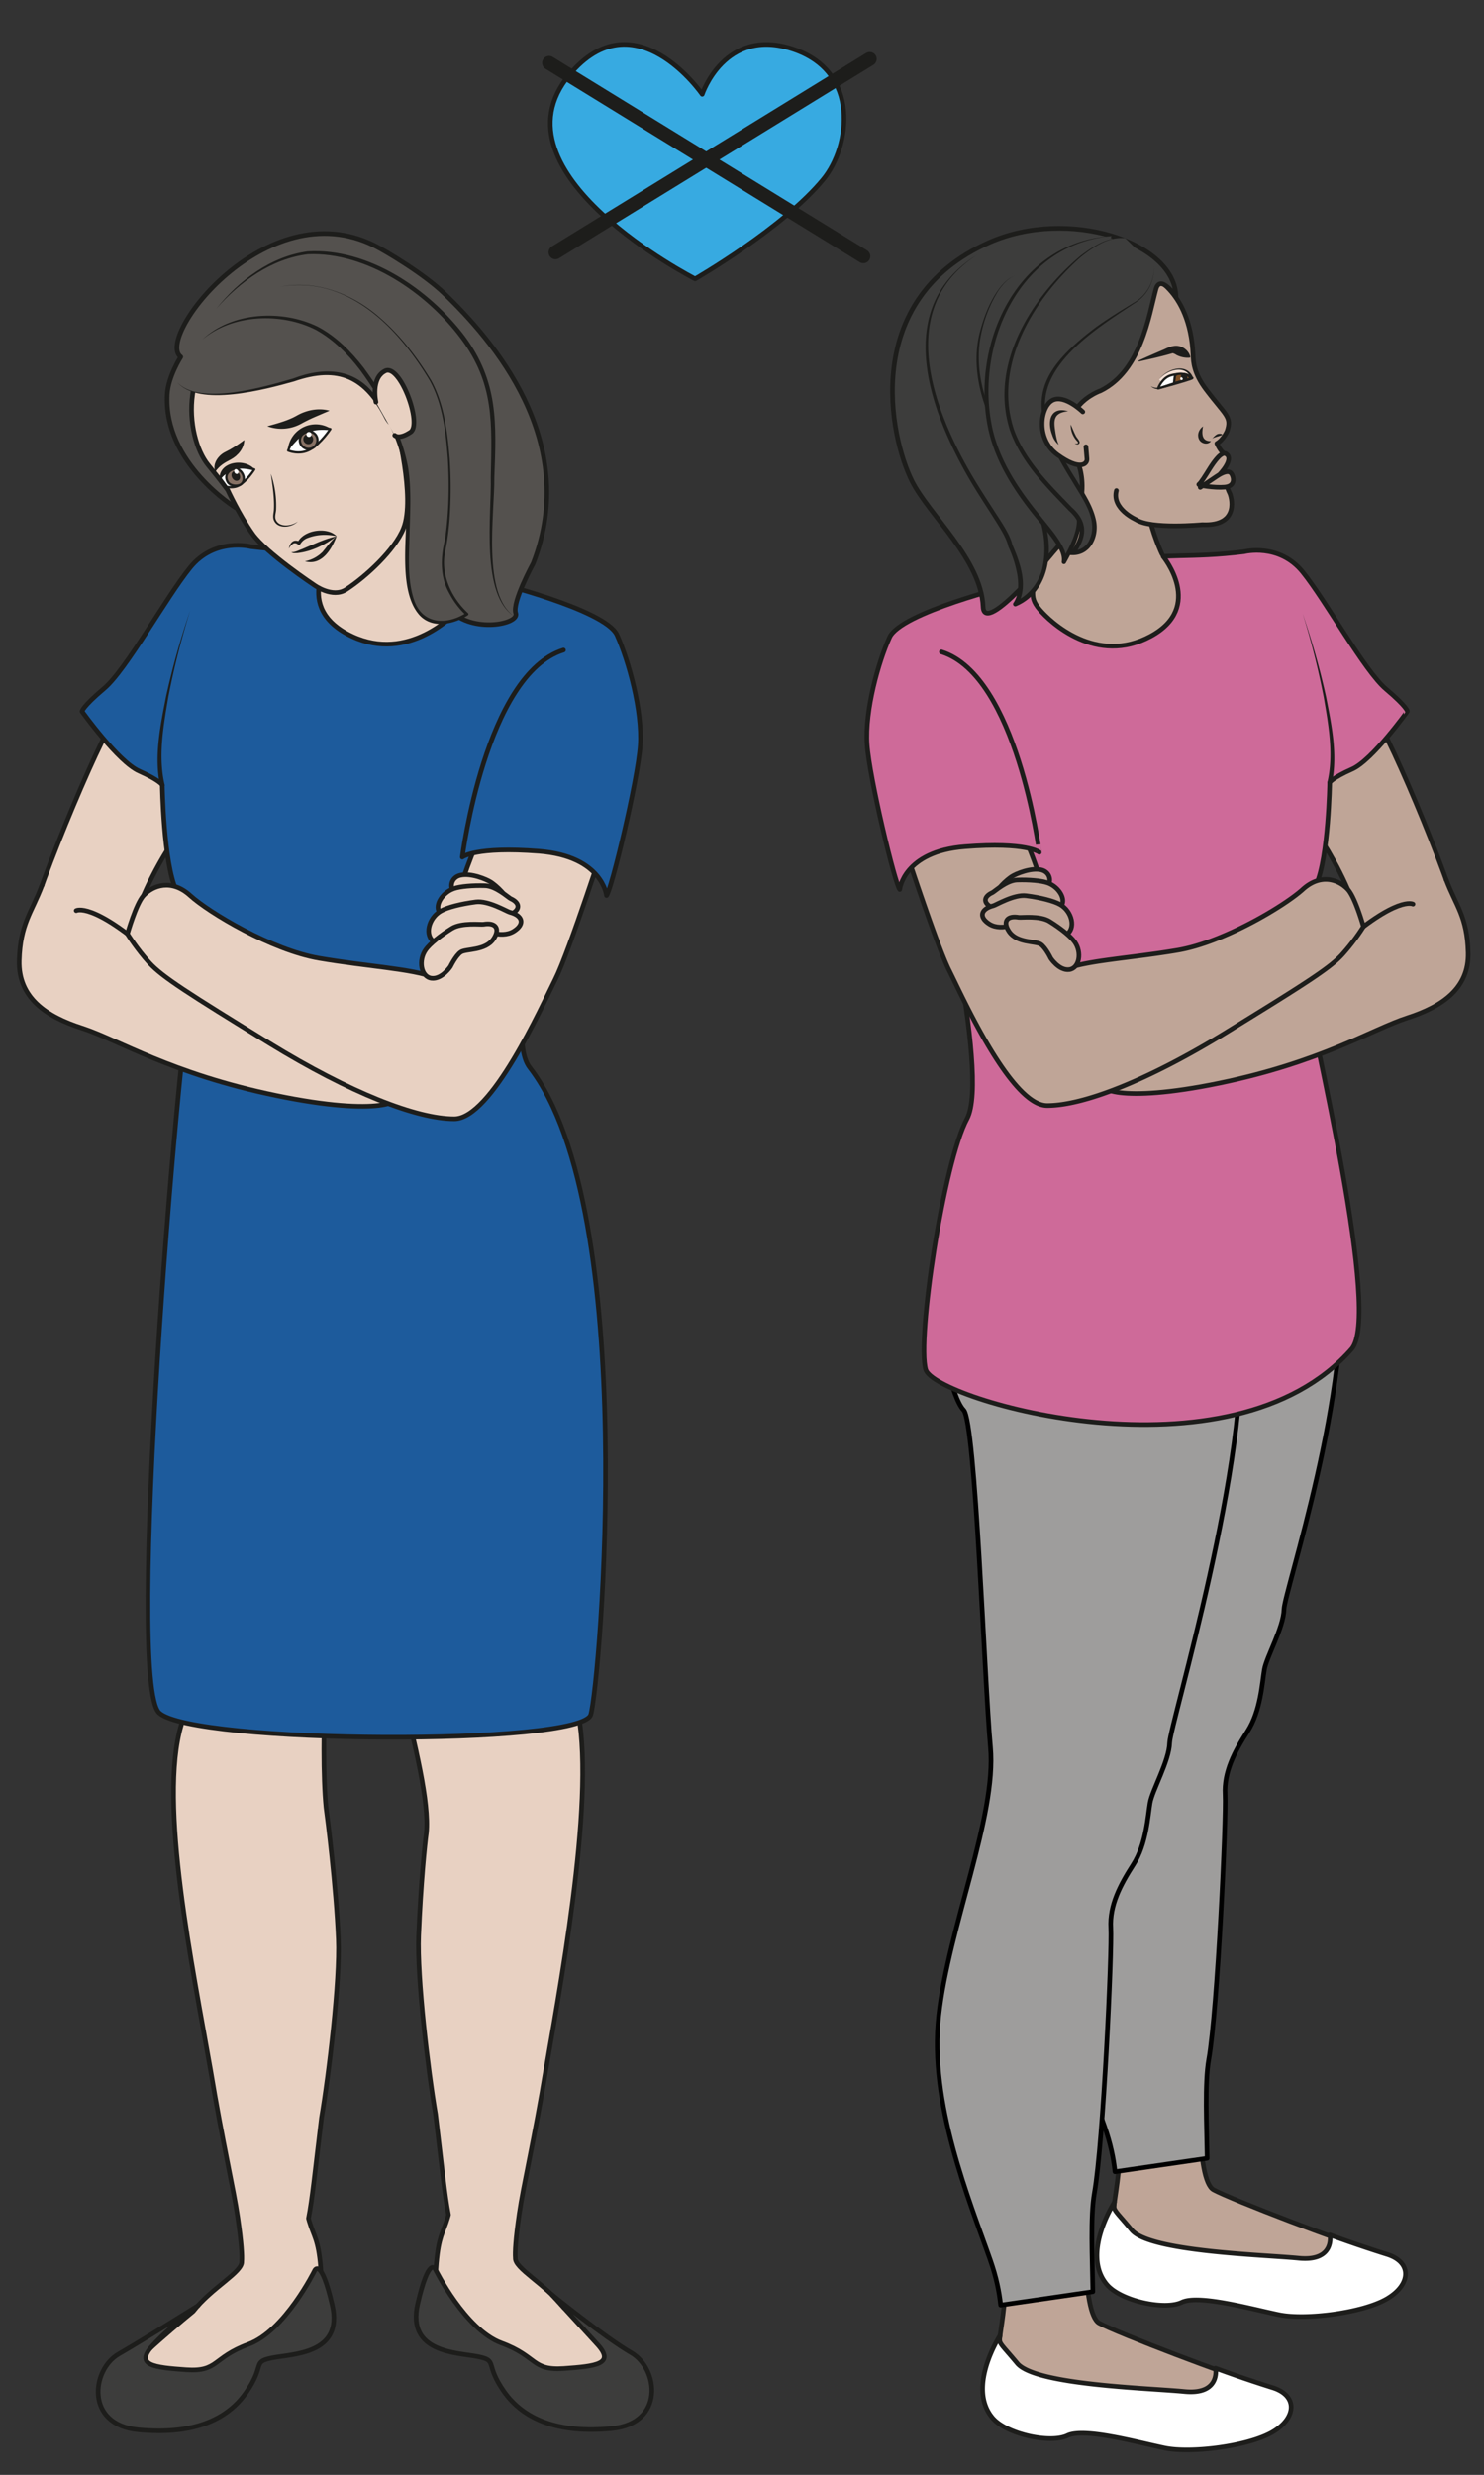 <?xml version="1.0" encoding="UTF-8" standalone="no"?><svg xmlns="http://www.w3.org/2000/svg" xml:space="preserve" viewBox="0 0 427.26 712.47"><rect x="0" y="0" width="427.26" height="712.47" fill="#333333" stroke="none"/><defs><clipPath id="a" clipPathUnits="userSpaceOnUse"><path d="M0 534.35h320.44V0H0Z"/></clipPath><clipPath id="b" clipPathUnits="userSpaceOnUse"><path d="M0 534.35h320.44V0H0Z"/></clipPath></defs><g clip-path="url(#a)" transform="matrix(1.333 0 0 -1.333 0 712.47)"><path d="M0 0c-2.5-24.39-4-53.56-2.73-66.7.32-2.27 2.2-17.13 2.67-28.5.37-8.96-2.02-29.13-3.64-38.58-1.47-12.15-1.95-17.31-2.81-21.73l.18-.65c1.02-3.35 1.93-3.86 2.44-9.8.65-7.5-1.42-4.6-.39-9.15l.72-2.59s-25.66-16.69-26.18-15.54c-.52 1.16-17.9.5-16.9 3.28s15.22 14.39 15.22 14.39c3.96 5.08 10.64 8.46 10.48 10.73.1 1.28-.04 4.03-.86 9.6-.9 6.17-3.24 15.99-5.85 31.7-3.84 22.1-11.35 57.73-6.33 74.62 1.74 12 3.84 6.68-.8 34.21" style="fill:#e8d1c2;fill-opacity:1;fill-rule:nonzero;stroke:#1d1d1b;stroke-width:1;stroke-linecap:round;stroke-linejoin:round;stroke-miterlimit:10;stroke-dasharray:none;stroke-opacity:1" transform="translate(73.14 210.9)"/><path d="M0 0c2.5-24.39 15.52-59.83 14.26-72.97-.32-2.27-1.2-10.8-1.67-22.16-.37-8.96 2.03-29.13 3.65-38.58 1.47-12.15 1.94-17.31 2.8-21.74l-.18-.64c-1.01-3.36-1.92-3.87-2.44-9.8-.64-7.5 1.43-4.6.4-9.15l-.72-2.6s25.66-16.68 26.18-15.53c.52 1.16 17.9.49 16.9 3.27-1.01 2.79-15.22 14.4-15.22 14.4-3.96 5.08-10.65 8.46-10.48 10.73-.1 1.28.04 4.03.85 9.6.9 6.17 3.25 15.99 5.86 31.7 3.83 22.09 11.15 62.57 6.13 79.45-1.74 12-3.65 1.85 1 29.38" style="fill:#e8d1c2;fill-opacity:1;fill-rule:nonzero;stroke:#1d1d1b;stroke-width:1;stroke-linecap:round;stroke-linejoin:round;stroke-miterlimit:10;stroke-dasharray:none;stroke-opacity:1" transform="translate(77.83 211.62)"/><path d="M0 0s11.3-9.16 17.14-12.54c5.84-3.37 7.26-15.27-4.26-16.36-11.51-1.1-19.03 1.97-23.25 8-4.23 6.05-1.22 6.65-5.66 7.54-4.44.89-15.42.77-12.97 11.4 2.45 10.61 3.81 7.43 3.81 7.43s6.42-13 14.27-15.9c7.85-2.91 6.48-5.98 13.47-5.5 7 .49 11.1.98 7.29 5.17L0 0" style="fill:#3d3d3c;fill-opacity:1;fill-rule:nonzero;stroke:none" transform="translate(119.22 38.91)"/><path d="M0 0s11.3-9.16 17.14-12.54c5.84-3.37 7.26-15.27-4.26-16.36-11.51-1.1-19.03 1.97-23.25 8-4.23 6.05-1.22 6.65-5.66 7.54-4.44.89-15.42.77-12.97 11.4 2.45 10.61 3.81 7.43 3.81 7.43s6.42-13 14.27-15.9c7.85-2.91 6.48-5.98 13.47-5.5 7 .49 11.1.98 7.29 5.17L0 0Z" style="fill:none;stroke:#1d1d1b;stroke-width:1;stroke-linecap:butt;stroke-linejoin:round;stroke-miterlimit:10;stroke-dasharray:none;stroke-opacity:1" transform="translate(119.22 38.91)"/><path d="M0 0s-11.3-7.06-17.13-10.44c-5.84-3.37-7.26-15.27 4.26-16.36 11.51-1.1 19.03 1.97 23.25 8 4.23 6.05 1.22 6.65 5.66 7.54 4.44.88 15.42.77 12.97 11.4-2.45 10.6-3.81 7.43-3.81 7.43s-6.42-13-14.27-15.9c-7.85-2.91-6.48-5.98-13.47-5.5-7 .49-11.1.98-7.29 5.17C-6.02-4.48 0 0 0 0" style="fill:#3d3d3c;fill-opacity:1;fill-rule:nonzero;stroke:none" transform="translate(42.75 36.54)"/><path d="M0 0s-11.3-7.06-17.13-10.44c-5.84-3.37-7.26-15.27 4.26-16.36 11.51-1.1 19.03 1.97 23.25 8 4.23 6.05 1.22 6.65 5.66 7.54 4.44.88 15.42.77 12.97 11.4-2.45 10.6-3.81 7.43-3.81 7.43s-6.42-13-14.27-15.9c-7.85-2.91-6.48-5.98-13.47-5.5-7 .49-11.1.98-7.29 5.17C-6.02-4.48 0 0 0 0Z" style="fill:none;stroke:#1d1d1b;stroke-width:1;stroke-linecap:butt;stroke-linejoin:round;stroke-miterlimit:10;stroke-dasharray:none;stroke-opacity:1" transform="translate(42.75 36.54)"/><path d="M0 0s-12.56-15.57-14.32-30.14c0 0-22.1-3.01-21.85 2.76.25 5.78 15.83 43.7 19.6 48.23C-12.82 25.37 1.5 9.55 1.5 9.55Z" style="fill:#e8d1c2;fill-opacity:1;fill-rule:nonzero;stroke:none" transform="translate(41.83 359.18)"/><path d="M0 0s-12.56-15.57-14.32-30.14c0 0-22.1-3.01-21.85 2.76.25 5.78 15.83 43.7 19.6 48.23C-12.82 25.37 1.5 9.55 1.5 9.55Z" style="fill:none;stroke:#1d1d1b;stroke-width:1;stroke-linecap:round;stroke-linejoin:round;stroke-miterlimit:10;stroke-dasharray:none;stroke-opacity:1" transform="translate(41.83 359.18)"/><path d="M0 0c-3.62-18.55-14.74-154.4-7.46-161.18 7.29-6.78 91.27-7.19 93.23-.4 1.97 6.77 10.74 108.8-13.18 139.73-6.8 8.8 9.3 49.73 11.05 57.77 1.76 8.04 1.5 33.4-4.27 36.67C73.6 75.86 64.3 83.14 64.3 83.14s-19.6 3.77-26.87 5.53c-7.29 1.75-13.07.5-25.12 2 0 0-7.79 2.01-13.06-4.52-5.28-6.53-13.82-22.1-18.6-26.12-4.76-4.02-4.76-4.96-4.76-4.96s7.78-10.86 12.3-12.87c4.53-2.01 5.03-3.02 5.03-3.02s.25-16.66 3.01-22.77C-1 10.3 1.11 5.69 0 0" style="fill:#1d5b9c;fill-opacity:1;fill-rule:nonzero;stroke:none" transform="translate(41.83 325.77)"/><path d="M0 0c-3.62-18.55-14.74-154.4-7.46-161.18 7.29-6.78 91.27-7.19 93.23-.4 1.97 6.77 10.74 108.8-13.18 139.73-6.8 8.8 9.3 49.73 11.05 57.77 1.76 8.04 1.5 33.4-4.27 36.67C73.6 75.86 64.3 83.14 64.3 83.14s-19.6 3.77-26.87 5.53c-7.29 1.75-13.07.5-25.12 2 0 0-7.79 2.01-13.06-4.52-5.28-6.53-13.82-22.1-18.6-26.12-4.76-4.02-4.76-4.96-4.76-4.96s7.78-10.86 12.3-12.87c4.53-2.01 5.03-3.02 5.03-3.02s.25-16.66 3.01-22.77C-1 10.3 1.11 5.69 0 0Z" style="fill:none;stroke:#1d1d1b;stroke-width:1;stroke-linecap:round;stroke-linejoin:round;stroke-miterlimit:10;stroke-dasharray:none;stroke-opacity:1" transform="translate(41.83 325.77)"/><path d="M0 0s3.5 2.03 16.58-9.58c13.07-11.6 48.98-29.35 51.74-30.36 2.76-1-2.38-4.7-25.12 0-22.74 4.7-34.16 12.06-41.94 14.57-7.8 2.51-13.78 6.58-13.57 14.57.22 8 2.71 10.38 4.92 16.27" style="fill:#e8d1c2;fill-opacity:1;fill-rule:nonzero;stroke:#1d1d1b;stroke-width:1;stroke-linecap:round;stroke-linejoin:round;stroke-miterlimit:10;stroke-dasharray:none;stroke-opacity:1" transform="translate(16.46 337.83)"/><path d="M0 0s-8.04-24.87-11.05-30.9c-3.02-6.02-13.82-30.14-21.85-30.14-8.04 0-22.36 5.53-39.94 16.33-17.58 10.8-23.1 14.32-25.87 17.33-2.76 3.02-4.77 6.28-4.77 6.28s1.83 6.5 3.48 8.29c2.04 2.2 6.06 3.65 10.08 0 4.02-3.66 17.58-11.8 27.88-13.56 10.3-1.76 20.1-2.26 24.87-4.15 0 0 6.28 25 10.55 31.52C-22.35 7.54 0 0 0 0" style="fill:#e8d1c2;fill-opacity:1;fill-rule:nonzero;stroke:none" transform="translate(131 353.9)"/><path d="M0 0s-8.04-24.87-11.05-30.9c-3.02-6.02-13.82-30.14-21.85-30.14-8.04 0-22.36 5.53-39.94 16.33-17.58 10.8-23.1 14.32-25.87 17.33-2.76 3.02-4.77 6.28-4.77 6.28s1.83 6.5 3.48 8.29c2.04 2.2 6.06 3.65 10.08 0 4.02-3.66 17.58-11.8 27.88-13.56 10.3-1.76 20.1-2.26 24.87-4.15 0 0 6.28 25 10.55 31.52C-22.35 7.54 0 0 0 0Z" style="fill:none;stroke:#1d1d1b;stroke-width:1;stroke-linecap:round;stroke-linejoin:round;stroke-miterlimit:10;stroke-dasharray:none;stroke-opacity:1" transform="translate(131 353.9)"/><path d="M0 0s24.61-6.03 27.13-11.55c2.5-5.53 5.52-16.33 5.02-23.87-.5-7.53-6.28-31.4-7.28-32.4 0 0-.85 8.47-14.57 9.55-13.72 1.07-16.58-1.26-16.58-1.26s5.02 39.44 21.85 44.71" style="fill:#1d5b9c;fill-opacity:1;fill-rule:nonzero;stroke:#1d1d1b;stroke-width:1;stroke-linecap:round;stroke-linejoin:round;stroke-miterlimit:10;stroke-dasharray:none;stroke-opacity:1" transform="translate(106.13 408.91)"/><path d="M0 0a170.12 170.12 0 0 1-4.72-18.64c-1.05-6.17-2.24-12.77-.82-18.92.16-.63-.8-.9-.97-.26-1.31 6.47.06 12.96 1.3 19.28A170.1 170.1 0 0 0 0 0" style="fill:#1d1d1b;fill-opacity:1;fill-rule:nonzero;stroke:none" transform="translate(41.08 402.63)"/><path d="M0 0s-11.8-14.07-10.55-21.6c1.26-7.54 2.51-8.8 0-11.8-2.51-3.02-12.8-12.56-24.87-6.04-12.05 6.54-2.77 17.8-2.77 17.8s7.04 13.85 3.02 25.66C-39.17 15.82 0 0 0 0" style="fill:#e8d1c2;fill-opacity:1;fill-rule:nonzero;stroke:none" transform="translate(110.4 437.04)"/><path d="M0 0s-11.8-14.07-10.55-21.6c1.26-7.54 2.51-8.8 0-11.8-2.51-3.02-12.8-12.56-24.87-6.04-12.05 6.54-2.77 17.8-2.77 17.8s7.04 13.85 3.02 25.66C-39.17 15.82 0 0 0 0Z" style="fill:none;stroke:#1d1d1b;stroke-width:1;stroke-linecap:round;stroke-linejoin:round;stroke-miterlimit:10;stroke-dasharray:none;stroke-opacity:1" transform="translate(110.4 437.04)"/><path d="M0 0c-.43-1.49-2.85-.98-5.02 1.07-2.67 2.53-6.13-.52-6.97 2.27-.31 1.04.24 2.49 1.87 2.84 2.3.5 5.58-.88 6.54-1.5C-2.62 4.07.43 1.5 0 0" style="fill:#e8d1c2;fill-opacity:1;fill-rule:nonzero;stroke:none" transform="translate(109.6 339.3)"/><path d="M0 0c-.43-1.49-2.85-.98-5.02 1.07-2.67 2.53-6.13-.52-6.97 2.27-.31 1.04.24 2.49 1.87 2.84 2.3.5 5.58-.88 6.54-1.5C-2.62 4.07.43 1.5 0 0Z" style="fill:none;stroke:#1d1d1b;stroke-width:1;stroke-linecap:round;stroke-linejoin:round;stroke-miterlimit:10;stroke-dasharray:none;stroke-opacity:1" transform="translate(109.6 339.3)"/><path d="M0 0s-3.04-1.2-4.5.16c-1.48 1.37.21 4.4 2.84 5.34 1.4.5 4.11.72 6.8.64 2.35-.07 5.05-2.6 5.52-2.8 2.16-.98 2.08-2.56-.3-3.5-2.89-1.13-5.62 1.41-6.87 1.4C2.25 1.23 0 0 0 0" style="fill:#e8d1c2;fill-opacity:1;fill-rule:nonzero;stroke:none" transform="translate(99.64 337.07)"/><path d="M0 0s-3.04-1.2-4.5.16c-1.48 1.37.21 4.4 2.84 5.34 1.4.5 4.11.72 6.8.64 2.35-.07 5.05-2.6 5.52-2.8 2.16-.98 2.08-2.56-.3-3.5-2.89-1.13-5.62 1.41-6.87 1.4C2.25 1.23 0 0 0 0Z" style="fill:none;stroke:#1d1d1b;stroke-width:1;stroke-linecap:round;stroke-linejoin:round;stroke-miterlimit:10;stroke-dasharray:none;stroke-opacity:1" transform="translate(99.64 337.07)"/><path d="M0 0s-3.06-1.95-5.23-.64C-7.41.68-6.55 4.5-3.87 6.04c1.43.83 4.46 1.58 7.58 1.98 2.72.35 6.72-2.06 7.33-2.22 2.84-.73 3.3-2.57.91-4.08-2.91-1.84-6.96.6-8.38.35C2.14 1.83 0 0 0 0" style="fill:#e8d1c2;fill-opacity:1;fill-rule:nonzero;stroke:none" transform="translate(99.05 331.68)"/><path d="M0 0s-3.06-1.95-5.23-.64C-7.41.68-6.55 4.5-3.87 6.04c1.43.83 4.46 1.58 7.58 1.98 2.72.35 6.72-2.06 7.33-2.22 2.84-.73 3.3-2.57.91-4.08-2.91-1.84-6.96.6-8.38.35C2.14 1.83 0 0 0 0Z" style="fill:none;stroke:#1d1d1b;stroke-width:1;stroke-linecap:round;stroke-linejoin:round;stroke-miterlimit:10;stroke-dasharray:none;stroke-opacity:1" transform="translate(99.05 331.68)"/><path d="M0 0s-1.86-2.82-4.12-2.53c-2.26.3-2.89 3.86-1.2 6.2.9 1.25 3.15 3.04 5.6 4.56 2.14 1.33 6.3.8 6.86.9 2.62.45 3.64-.94 2.18-3.14-1.78-2.66-5.99-2.13-7.08-2.88C1.14 2.37 0 0 0 0" style="fill:#e8d1c2;fill-opacity:1;fill-rule:nonzero;stroke:none" transform="translate(97.3 325.75)"/><path d="M0 0s-1.86-2.82-4.12-2.53c-2.26.3-2.89 3.86-1.2 6.2.9 1.25 3.15 3.04 5.6 4.56 2.14 1.33 6.3.8 6.86.9 2.62.45 3.64-.94 2.18-3.14-1.78-2.66-5.99-2.13-7.08-2.88C1.14 2.37 0 0 0 0Z" style="fill:none;stroke:#1d1d1b;stroke-width:1;stroke-linecap:round;stroke-linejoin:round;stroke-miterlimit:10;stroke-dasharray:none;stroke-opacity:1" transform="translate(97.3 325.75)"/><path d="M0 0c-2.15 2.24-10.78 38.03-10.78 38.03-15.83 2.51-35.56-15.87-35.56-15.87s-15.6 9.58-14.77 24.49c.22 3.86 2.93 8.08 2.93 8.08-5.66 4.08 18.36 35.71 41.77 24.08 2.42-1.2 10.63-6.08 15.04-10.3C9.15 58.46 28.2 36.52 17.94 10.16c0 0-4.62-8.44-3.78-10.8C15-2.98 4.84-5.03 0 0" style="fill:#54514e;fill-opacity:1;fill-rule:nonzero;stroke:none" transform="translate(97.23 402.68)"/><path d="M0 0c-2.15 2.24-10.78 38.03-10.78 38.03-15.83 2.51-35.56-15.87-35.56-15.87s-15.6 9.58-14.77 24.49c.22 3.86 2.93 8.08 2.93 8.08-5.66 4.08 18.36 35.71 41.77 24.08 2.42-1.2 10.63-6.08 15.04-10.3C9.15 58.46 28.2 36.52 17.94 10.16c0 0-4.62-8.44-3.78-10.8C15-2.98 4.84-5.03 0 0Z" style="fill:none;stroke:#1d1d1b;stroke-width:1;stroke-linecap:butt;stroke-linejoin:round;stroke-miterlimit:10;stroke-dasharray:none;stroke-opacity:1" transform="translate(97.23 402.68)"/><path d="M0 0c-1.85-4.66-8.1-10.46-12.42-13.25-2.93-1.88-6.78.92-6.78.92S-29.65-5.4-32.6-1.23c-2.95 4.18-5.37 9.49-5.37 9.49s-1.69 2.3-4.2 5.36c-2.52 3.07-4.24 9.21-3.38 15.3.78 5.5 3.9 11.33 11.62 13.76 7.74 2.43 18.92-4.06 23.29-7.31 4.37-3.25 9.05-12.89 9.05-12.89S2.63 6.6 0 0" style="fill:#e8d1c2;fill-opacity:1;fill-rule:nonzero;stroke:none" transform="translate(87.15 420.4)"/><path d="M0 0c-1.85-4.66-8.1-10.46-12.42-13.25-2.93-1.88-6.78.92-6.78.92S-29.65-5.4-32.6-1.23c-2.95 4.18-5.37 9.49-5.37 9.49s-1.69 2.3-4.2 5.36c-2.52 3.07-4.24 9.21-3.38 15.3.78 5.5 3.9 11.33 11.62 13.76 7.74 2.43 18.92-4.06 23.29-7.31 4.37-3.25 9.05-12.89 9.05-12.89S2.63 6.6 0 0Z" style="fill:none;stroke:#1d1d1b;stroke-width:1;stroke-linecap:round;stroke-linejoin:round;stroke-miterlimit:10;stroke-dasharray:none;stroke-opacity:1" transform="translate(87.15 420.4)"/><path d="M0 0s2.46-1.07 4.76.24S9.1 4.65 9.1 4.65s-2.3.24-3.69-.13C4.02 4.16 1.11 3.08 0 0" style="fill:#fff;fill-opacity:1;fill-rule:nonzero;stroke:none" transform="translate(62.24 437.18)"/><path d="M0 0s2.46-1.07 4.76.24S9.1 4.65 9.1 4.65s-2.3.24-3.69-.13C4.02 4.16 1.11 3.08 0 0Z" style="fill:none;stroke:#1d1d1b;stroke-width:.5;stroke-linecap:butt;stroke-linejoin:round;stroke-miterlimit:10;stroke-dasharray:none;stroke-opacity:1" transform="translate(62.24 437.18)"/><path d="M0 0a1.9 1.9 0 0 0-.66-2.6 1.9 1.9 0 0 0-2.61.64 1.9 1.9 0 0 0 .66 2.6C-1.71 1.2-.54.9 0 0" style="fill:#877164;fill-opacity:1;fill-rule:nonzero;stroke:none" transform="translate(68.3 440.4)"/><path d="M0 0a1.9 1.9 0 0 0-.66-2.6 1.9 1.9 0 0 0-2.61.64 1.9 1.9 0 0 0 .66 2.6C-1.71 1.2-.54.9 0 0Z" style="fill:none;stroke:#1d1d1b;stroke-width:.5;stroke-linecap:butt;stroke-linejoin:miter;stroke-miterlimit:10;stroke-dasharray:none;stroke-opacity:1" transform="translate(68.3 440.4)"/><path d="M0 0a6.05 6.05 0 0 0 9.1 4.65c-1.93 0-3.7-.3-5.16-1.11C2.26 2.7 1.42 1.24 0 0" style="fill:#1d1d1b;fill-opacity:1;fill-rule:nonzero;stroke:none" transform="translate(62.17 437.36)"/><path d="M0 0a1.1 1.1 0 0 0-.37-1.5A1.1 1.1 0 0 0-1.5.38C-.98.7-.3.52 0 0" style="fill:#1d1d1b;fill-opacity:1;fill-rule:nonzero;stroke:none" transform="translate(67.48 440.18)"/><path d="M0 0c.16-.25.5-.33.75-.17A.54.54 0 1 1 0 0" style="fill:#fff;fill-opacity:1;fill-rule:nonzero;stroke:none" transform="translate(66.27 440.38)"/><path d="M0 0c2.35.65 4.47 1.23 6.3 2.25 2.1 1.22 4.76 1.78 7.14 1.1l-3.22-1.38A34.93 34.93 0 0 1 7.26.51 8.84 8.84 0 0 0 0 0" style="fill:#1d1d1b;fill-opacity:1;fill-rule:nonzero;stroke:none" transform="translate(57.73 442.44)"/><path d="M0 0a21.03 21.03 0 0 0 1.13-7.85C1.06-8.54.85-9.15 1-9.73c.61-1.95 3.47-1.64 4.83-.56-1.3-1.38-4.55-1.78-5.24.45-.2.73.04 1.43.07 2.04C.8-5.2.36-2.58 0 0" style="fill:#1d1d1b;fill-opacity:1;fill-rule:nonzero;stroke:none" transform="translate(58.5 432.17)"/><path d="M0 0c-2.16.48-4.32.37-6.32-.41A3.1 3.1 0 0 1-7.84-1.7a.33.33 0 0 0-.51-.09c-.27.26-.7.38-1.05.17a2.7 2.7 0 0 1-.91-1.08c.1.75.57 1.77 1.51 1.74.33-.01.6-.1.89-.28l-.55-.17C-7.2 1.36-2.08 2.13 0 0M0 0c-1.07-2.89-3.26-6.45-6.84-5.43a7.4 7.4 0 0 1 3.8 2.02C-2.13-2.33-1.16-.94 0 0" style="fill:#1d1d1b;fill-opacity:1;fill-rule:nonzero;stroke:none" transform="translate(72.7 418.69)"/><path d="M0 0c-2.48-1.86-5.34-3.3-8.44-3.66-.43 0-.97-.1-1.33.2.85-.06 1.65.46 2.44.72C-4.99-1.74-2.52-.57 0 0" style="fill:#1d1d1b;fill-opacity:1;fill-rule:nonzero;stroke:none" transform="translate(72.7 418.69)"/><path d="M0 0c.66-.1 1.7-.13 2.42.22 1.91.92 3.53 3.56 3.53 3.56s-1.96.54-3.13.4c-.94-.12-3.14-.68-4.23-2.25Z" style="fill:#fff;fill-opacity:1;fill-rule:nonzero;stroke:none" transform="translate(48.97 429.33)"/><path d="M0 0c.66-.1 1.7-.13 2.42.22 1.91.92 3.53 3.56 3.53 3.56s-1.96.54-3.13.4c-.94-.12-3.14-.68-4.23-2.25Z" style="fill:none;stroke:#1d1d1b;stroke-width:.5;stroke-linecap:butt;stroke-linejoin:round;stroke-miterlimit:10;stroke-dasharray:none;stroke-opacity:1" transform="translate(48.97 429.33)"/><path d="M0 0c.5-.92.28-1.98-.47-2.37-.75-.38-2.22-.29-2.74.62C-4-.33-2.99.59-2.25.97-1.49 1.38-.49.92 0 0" style="fill:#877164;fill-opacity:1;fill-rule:nonzero;stroke:none" transform="translate(52.38 432.18)"/><path d="M0 0c.5-.92.28-1.98-.47-2.37-.75-.38-2.22-.29-2.74.62C-4-.33-2.99.59-2.25.97-1.49 1.38-.49.92 0 0Z" style="fill:none;stroke:#1d1d1b;stroke-width:.5;stroke-linecap:butt;stroke-linejoin:miter;stroke-miterlimit:10;stroke-dasharray:none;stroke-opacity:1" transform="translate(52.38 432.18)"/><path d="M0 0c-.22 3.76 5.2 4.63 7.43 2.31A8.06 8.06 0 0 1 0 0" style="fill:#1d1d1b;fill-opacity:1;fill-rule:nonzero;stroke:none" transform="translate(47.42 430.97)"/><path d="M0 0c.28-.54.17-1.15-.26-1.36-.42-.22-1 .03-1.29.57-.28.53-.16 1.14.26 1.36C-.86.8-.29.54 0 0" style="fill:#1d1d1b;fill-opacity:1;fill-rule:nonzero;stroke:none" transform="translate(51.7 432.09)"/><path d="M0 0c.14-.26.43-.38.64-.27.21.11.27.42.13.68C.61.67.34.8.11.68-.09.57-.15.26 0 0" style="fill:#fff;fill-opacity:1;fill-rule:nonzero;stroke:none" transform="translate(50.66 432.44)"/><path d="M0 0c-.7 1.7.67 3.58 2.21 4.3 1.39.68 2.56 1.46 4.06 2.56-.07-1.82-1.35-3.36-2.9-4.2C2.01 1.95.94 1.37 0 0" style="fill:#1d1d1b;fill-opacity:1;fill-rule:nonzero;stroke:none" transform="translate(46.5 432.6)"/><path d="M0 0s5.04-7.35 5.62-15.95c.72-10.6-1.7-22.58 2.14-27.98 3.83-5.4 10.67-.85 10.67-.85s-6.7 5.76-4.9 13.87c1.82 8.12 2.03 28.34-3.05 36.74-5.1 8.41-16.13 22.97-32.38 20.1" style="fill:#54514e;fill-opacity:1;fill-rule:nonzero;stroke:none" transform="translate(82.41 446.63)"/><path d="M0 0a37.1 37.1 0 0 0 5.32-13.44c.74-4.79.42-9.6.3-14.4-.1-4.69-.52-9.6.96-14.1 1.75-5.33 7.02-5.56 11.26-2.86l-.03-.5a17.6 17.6 0 0 0-3.58 4.72c-2.03 3.53-1.94 7.7-.97 11.52.87 5.76.97 11.62.65 17.43-.44 5.75-1.07 11.74-3.84 16.88a65.3 65.3 0 0 1-3.18 4.89C2.4 16.39-3.38 22.19-10.8 24.75a23 23 0 0 1-11.51.9c7.78 1.55 15.74-1.56 21.56-6.71C3.68 15.1 7.3 10.4 10.31 5.39c2.83-5.17 3.5-11.2 4-17 .25-3.89.27-7.8.04-11.7a64.6 64.6 0 0 0-.59-5.83c-.3-1.92-.85-3.77-.64-5.72.3-3.81 2.34-7.39 5.1-9.96a.3.3 0 0 0-.03-.5c-3.04-1.95-7.57-2.93-10.35-.03-4.92 5.37-2.54 17.68-2.92 24.69A34.78 34.78 0 0 1-.83-.56L0 0" style="fill:#1d1d1b;fill-opacity:1;fill-rule:nonzero;stroke:none" transform="translate(82.83 446.91)"/><path d="M0 0s3.18-6.57 26.84.93C40.94 5.39 44.03-6.86 46.08-8.8c1.73-1.66-6.95 19.4-20.66 22.16C11.94 16.06 5.5 9.15 5.5 9.15" style="fill:#54514e;fill-opacity:1;fill-rule:nonzero;stroke:none" transform="translate(38.21 452)"/><path d="M0 0c4.78-5.28 19.06-1.02 25.13.75C31.96 3.36 38.75 3 43.21-3.45c1.17-1.53 2.09-3.6 3.18-4.98-.25.12-.6-.09-.6-.32l-.01.09c-1.26 4.04-3.72 7.83-6.22 11.24-2.62 3.44-5.75 6.57-9.52 8.66-7.4 3.79-18.07 3.46-24.55-2.1 6.38 6.03 17.26 6.55 24.93 2.8 3.97-2.1 7.16-5.33 9.86-8.8 2.65-3.6 5.14-7.32 6.48-11.63.03-.15.05-.38-.03-.56-.1-.25-.45-.42-.7-.31-.52.26-.75.75-1.05 1.18C40.5.72 34.88 3.42 25.32.12 19.2-1.6 4.65-5.55 0 0" style="fill:#1d1d1b;fill-opacity:1;fill-rule:nonzero;stroke:none" transform="translate(38.21 452)"/><path d="M0 0s-1.18 5.17 2 6.74C5.2 8.32 10.05-4.79 7.47-6.48c-2.57-1.7-3.41-.7-3.41-.7" style="fill:#e8d1c2;fill-opacity:1;fill-rule:nonzero;stroke:#1d1d1b;stroke-width:1;stroke-linecap:round;stroke-linejoin:round;stroke-miterlimit:10;stroke-dasharray:none;stroke-opacity:1" transform="translate(81.2 447.65)"/><path d="M0 0c4.92 6.12 11.78 11.32 19.76 12.4 13.1.8 26.24-8.18 33.9-18.28 7.31-9.87 6.87-18.9 6.42-30.53.08-7.78-2.77-25.61 4.5-30.12-7.62 4.46-5.06 22.27-5.27 30.14.23 11.5.85 20.16-6.47 29.92C45.5 3.4 32.53 12.3 19.83 11.78 11.95 10.82 5.13 5.88 0 0" style="fill:#1d1d1b;fill-opacity:1;fill-rule:nonzero;stroke:none" transform="translate(46.69 467.79)"/><path d="M0 0c-3.4-11.53-7.18-21.37-7.28-25.06-.1-3.7-3.5-9.55-3.94-12.13-.45-2.57-.73-8.27-3.37-12.37s-4.78-8.19-4.52-12.72c.26-4.53-1.52-43.24-3.3-53.27-1.78-10.02-2.11-31.9 1.68-33.99 3.8-2.08 29.27-11.85 32.95-12.52 3.69-.67-4.41-7.66-4.41-7.66s-3.3-2.33-7.83-2.46c-4.53-.13-19.68 1.96-21.9 1-2.24-.96-21.51 4.05-20.84 13.45.67 9.4 3.74 16.37-.56 28.66-4.3 12.28-12.35 31.48-10.38 49.18 1.97 17.7 11.65 40.05 10.4 53.9" style="fill:#bfa597;fill-opacity:1;fill-rule:nonzero;stroke:#1d1d1b;stroke-width:1;stroke-linecap:round;stroke-linejoin:round;stroke-miterlimit:10;stroke-dasharray:none;stroke-opacity:1" transform="translate(282.84 211.11)"/><path d="M0 0s-7.25-11.14-1.63-17.78c3.01-3.56 12.51-5.59 16.18-3.83 3.66 1.76 15.26-1.5 21-2.68 5.73-1.2 18.14.38 23.33 3.45 5.2 3.06 5.45 7.9-.04 9.59a282.7 282.7 0 0 0-12.3 4.19s1.14-5.8-6.72-5.03c-7.85.76-32.2 1.4-36.1 6.08C-.18-1.34-.27-1.85 0 0" style="fill:#fff;fill-opacity:1;fill-rule:nonzero;stroke:none" transform="translate(240.7 58.89)"/><path d="M0 0s-7.25-11.14-1.63-17.78c3.01-3.56 12.51-5.59 16.18-3.83 3.66 1.76 15.26-1.5 21-2.68 5.73-1.2 18.14.38 23.33 3.45 5.2 3.06 5.45 7.9-.04 9.59a282.7 282.7 0 0 0-12.3 4.19s1.14-5.8-6.72-5.03c-7.85.76-32.2 1.4-36.1 6.08C-.18-1.34-.27-1.85 0 0Z" style="fill:none;stroke:#1d1d1b;stroke-width:1;stroke-linecap:round;stroke-linejoin:round;stroke-miterlimit:10;stroke-dasharray:none;stroke-opacity:1" transform="translate(240.7 58.89)"/><path d="M0 0c2.69-27.94-12.03-71.29-12.14-75.26-.11-3.97-3.77-10.26-4.24-13.02-.48-2.78-.79-8.9-3.62-13.3-2.83-4.42-5.13-8.8-4.86-13.67.28-4.87-1.63-46.47-3.54-57.24-.9-5.14-.45-14.1-.34-21.33l-19.91-2.9c-.3 2.92-.97 6.1-2.23 9.7-4.61 13.19-13.26 33.82-11.15 52.84 2.12 19.03 12.53 43.04 11.18 57.93-1.35 14.88-3.22 70.21-5.79 72.83-2.57 2.62-5.4 15.9-5.58 24.13" style="fill:#9e9d9c;fill-opacity:1;fill-rule:nonzero;stroke:#000;stroke-width:1;stroke-linecap:round;stroke-linejoin:round;stroke-miterlimit:10;stroke-dasharray:none;stroke-opacity:1" transform="translate(289.47 262.19)"/><path d="M0 0c-3.4-11.53-7.18-21.37-7.28-25.07-.1-3.7-3.5-9.54-3.94-12.12-.45-2.57-.73-8.27-3.37-12.37s-4.78-8.19-4.52-12.72c.26-4.53-1.52-43.24-3.3-53.27-1.78-10.02-2.11-31.9 1.68-33.99 3.8-2.08 29.27-11.85 32.95-12.52 3.69-.67-4.41-7.66-4.41-7.66s-3.3-2.33-7.83-2.46c-4.53-.13-19.68 1.96-21.9 1-2.24-.96-21.51 4.05-20.84 13.45.67 9.4 3.74 16.37-.56 28.66-4.3 12.28-12.35 31.48-10.38 49.18 1.97 17.7 11.65 40.05 10.4 53.9" style="fill:#bfa597;fill-opacity:1;fill-rule:nonzero;stroke:#1d1d1b;stroke-width:1;stroke-linecap:round;stroke-linejoin:round;stroke-miterlimit:10;stroke-dasharray:none;stroke-opacity:1" transform="translate(258.14 182.32)"/><path d="M0 0s-7.25-11.14-1.63-17.78c3.01-3.56 12.51-5.59 16.18-3.83 3.66 1.76 15.26-1.5 21-2.68 5.73-1.2 18.14.38 23.33 3.45 5.2 3.06 5.45 7.9-.04 9.59a282.7 282.7 0 0 0-12.3 4.19s1.14-5.8-6.72-5.03c-7.85.76-32.2 1.4-36.1 6.08C-.18-1.34-.27-1.85 0 0" style="fill:#fff;fill-opacity:1;fill-rule:nonzero;stroke:none" transform="translate(216 30.1)"/><path d="M0 0s-7.25-11.14-1.63-17.78c3.01-3.56 12.51-5.59 16.18-3.83 3.66 1.76 15.26-1.5 21-2.68 5.73-1.2 18.14.38 23.33 3.45 5.2 3.06 5.45 7.9-.04 9.59a282.7 282.7 0 0 0-12.3 4.19s1.14-5.8-6.72-5.03c-7.85.76-32.2 1.4-36.1 6.08C-.18-1.34-.27-1.85 0 0Z" style="fill:none;stroke:#1d1d1b;stroke-width:1;stroke-linecap:round;stroke-linejoin:round;stroke-miterlimit:10;stroke-dasharray:none;stroke-opacity:1" transform="translate(216 30.1)"/><path d="M0 0c2.69-27.94-14.98-85.88-15.1-89.85-.1-3.97-3.76-10.26-4.23-13.02-.48-2.77-.79-8.9-3.62-13.3-2.84-4.42-5.14-8.8-4.86-13.67.28-4.87-1.63-46.47-3.54-57.24-.91-5.14-.45-14.09-.34-21.33l-19.91-2.9c-.3 2.92-.97 6.1-2.23 9.7-4.61 13.2-13.26 33.82-11.15 52.84 2.11 19.03 12.53 43.04 11.18 57.93-1.35 14.88-3.22 70.21-5.8 72.83-2.56 2.62-5.4 15.9-5.57 24.14" style="fill:#9e9d9c;fill-opacity:1;fill-rule:nonzero;stroke:#000;stroke-width:1;stroke-linecap:round;stroke-linejoin:round;stroke-miterlimit:10;stroke-dasharray:none;stroke-opacity:1" transform="translate(267.73 247.98)"/><path d="M0 0s12.16-15.07 13.86-29.18c0 0 21.4-2.91 21.15 2.68-.24 5.6-15.32 42.3-18.96 46.68C12.4 24.56-1.45 9.24-1.45 9.24Z" style="fill:#bfa597;fill-opacity:1;fill-rule:nonzero;stroke:none" transform="translate(280.63 359.9)"/><path d="M0 0s12.16-15.07 13.86-29.18c0 0 21.4-2.91 21.15 2.68-.24 5.6-15.32 42.3-18.96 46.68C12.4 24.56-1.45 9.24-1.45 9.24Z" style="fill:none;stroke:#1d1d1b;stroke-width:1;stroke-linecap:round;stroke-linejoin:round;stroke-miterlimit:10;stroke-dasharray:none;stroke-opacity:1" transform="translate(280.63 359.9)"/><path d="M0 0c3.5-17.95 17.65-77.17 11.3-84.42-26.05-29.72-90.09-11-91.99-4.44-1.9 6.56 3.82 44.68 8.92 54.17 5.1 9.48-7.49 61.68-9.2 69.46-1.7 7.78-1.45 32.33 4.14 35.5 5.6 3.15 14.59 10.2 14.59 10.2s18.96 3.65 26.01 5.35c7.05 1.7 12.65.49 24.32 1.95 0 0 7.53 1.94 12.64-4.38 5.1-6.32 13.37-21.4 18-25.28 4.61-3.9 4.61-4.8 4.61-4.8S15.8 42.78 11.43 40.83c-4.38-1.94-4.87-2.91-4.87-2.91S6.32 21.8 3.65 15.88C.97 9.97-1.07 5.5 0 0" style="fill:#ce6a99;fill-opacity:1;fill-rule:nonzero;stroke:none" transform="translate(280.63 327.56)"/><path d="M0 0c3.5-17.95 17.65-77.17 11.3-84.42-26.05-29.72-90.09-11-91.99-4.44-1.9 6.56 3.82 44.68 8.92 54.17 5.1 9.48-7.49 61.68-9.2 69.46-1.7 7.78-1.45 32.33 4.14 35.5 5.6 3.15 14.59 10.2 14.59 10.2s18.96 3.65 26.01 5.35c7.05 1.7 12.65.49 24.32 1.95 0 0 7.53 1.94 12.64-4.38 5.1-6.32 13.37-21.4 18-25.28 4.61-3.9 4.61-4.8 4.61-4.8S15.8 42.78 11.43 40.83c-4.38-1.94-4.87-2.91-4.87-2.91S6.32 21.8 3.65 15.88C.97 9.97-1.07 5.5 0 0Z" style="fill:none;stroke:#1d1d1b;stroke-width:1;stroke-linecap:round;stroke-linejoin:round;stroke-miterlimit:10;stroke-dasharray:none;stroke-opacity:1" transform="translate(280.63 327.56)"/><path d="M0 0s-3.4 1.96-16.05-9.27-47.4-28.41-50.08-29.39c-2.67-.97 2.3-4.54 24.31 0 22.01 4.55 33.07 11.67 40.6 14.1 7.54 2.44 13.34 6.37 13.13 14.1C11.71-2.71 9.3-.4 7.15 5.3" style="fill:#bfa597;fill-opacity:1;fill-rule:nonzero;stroke:#1d1d1b;stroke-width:1;stroke-linecap:round;stroke-linejoin:round;stroke-miterlimit:10;stroke-dasharray:none;stroke-opacity:1" transform="translate(305.19 339.23)"/><path d="M0 0s7.78-24.07 10.7-29.9c2.92-5.84 13.37-29.18 21.15-29.18 7.78 0 21.64 5.35 38.66 15.8C87.52-32.82 92.87-29.42 95.55-26.5a45.35 45.35 0 0 1 4.62 6.08s-1.77 6.3-3.37 8.02c-1.98 2.14-5.87 3.54-9.76 0-3.9-3.54-17.02-11.43-26.99-13.13-9.97-1.7-19.45-2.19-24.07-4.01 0 0-6.08 24.2-10.2 30.51C21.63 7.3 0 0 0 0" style="fill:#bfa597;fill-opacity:1;fill-rule:nonzero;stroke:none" transform="translate(194.32 354.8)"/><path d="M0 0s7.78-24.07 10.7-29.9c2.92-5.84 13.37-29.18 21.15-29.18 7.78 0 21.64 5.35 38.66 15.8C87.52-32.82 92.87-29.42 95.55-26.5a45.35 45.35 0 0 1 4.62 6.08s-1.77 6.3-3.37 8.02c-1.98 2.14-5.87 3.54-9.76 0-3.9-3.54-17.02-11.43-26.99-13.13-9.97-1.7-19.45-2.19-24.07-4.01 0 0-6.08 24.2-10.2 30.51C21.63 7.3 0 0 0 0Z" style="fill:none;stroke:#1d1d1b;stroke-width:1;stroke-linecap:round;stroke-linejoin:round;stroke-miterlimit:10;stroke-dasharray:none;stroke-opacity:1" transform="translate(194.32 354.8)"/><path d="M0 0s-23.83-5.83-26.26-11.18c-2.43-5.35-5.35-15.8-4.86-23.1.49-7.3 6.08-30.4 7.05-31.36 0 0 .82 8.2 14.1 9.23 13.28 1.05 16.05-1.21 16.05-1.21S1.22-19.45-15.07-14.34" style="fill:#ce6a99;fill-opacity:1;fill-rule:nonzero;stroke:#1d1d1b;stroke-width:1;stroke-linecap:round;stroke-linejoin:round;stroke-miterlimit:10;stroke-dasharray:none;stroke-opacity:1" transform="translate(218.4 408.04)"/><path d="M0 0c2-5.88 3.72-11.86 5.05-17.94 1.2-6.12 2.53-12.4 1.27-18.66-.15-.63-1.13-.4-.97.24 1.38 5.96.23 12.34-.8 18.32A164.5 164.5 0 0 1 0 0" style="fill:#1d1d1b;fill-opacity:1;fill-rule:nonzero;stroke:none" transform="translate(281.36 401.96)"/><path d="M0 0s11.43-13.62 10.21-20.9c-1.21-7.3-2.43-8.52 0-11.44 2.43-2.91 12.4-12.15 24.07-5.83s2.68 17.22 2.68 17.22S30.15-7.54 34.04 3.9C37.93 15.32 0 0 0 0" style="fill:#bfa597;fill-opacity:1;fill-rule:nonzero;stroke:none" transform="translate(214.26 435.27)"/><path d="M0 0s11.43-13.62 10.21-20.9c-1.21-7.3-2.43-8.52 0-11.44 2.43-2.91 12.4-12.15 24.07-5.83s2.68 17.22 2.68 17.22S30.15-7.54 34.04 3.9C37.93 15.32 0 0 0 0Z" style="fill:none;stroke:#1d1d1b;stroke-width:1;stroke-linecap:round;stroke-linejoin:round;stroke-miterlimit:10;stroke-dasharray:none;stroke-opacity:1" transform="translate(214.26 435.27)"/><path d="M0 0c.42-1.44 2.76-.95 4.86 1.04 2.58 2.45 5.94-.51 6.75 2.2.3 1-.23 2.4-1.82 2.75-2.22.48-5.4-.86-6.32-1.46C2.54 3.94-.42 1.44 0 0" style="fill:#bfa597;fill-opacity:1;fill-rule:nonzero;stroke:none" transform="translate(215.04 340.65)"/><path d="M0 0c.42-1.44 2.76-.95 4.86 1.04 2.58 2.45 5.94-.51 6.75 2.2.3 1-.23 2.4-1.82 2.75-2.22.48-5.4-.86-6.32-1.46C2.54 3.94-.42 1.44 0 0Z" style="fill:none;stroke:#1d1d1b;stroke-width:1;stroke-linecap:round;stroke-linejoin:round;stroke-miterlimit:10;stroke-dasharray:none;stroke-opacity:1" transform="translate(215.04 340.65)"/><path d="M0 0s2.94-1.17 4.36.16c1.42 1.33-.2 4.26-2.75 5.16-1.36.48-3.98.7-6.59.62-2.27-.07-4.89-2.5-5.34-2.71-2.1-.95-2.01-2.48.3-3.38 2.79-1.1 5.44 1.36 6.64 1.35C-2.18 1.2 0 0 0 0" style="fill:#bfa597;fill-opacity:1;fill-rule:nonzero;stroke:none" transform="translate(224.67 338.5)"/><path d="M0 0s2.94-1.17 4.36.16c1.42 1.33-.2 4.26-2.75 5.16-1.36.48-3.98.7-6.59.62-2.27-.07-4.89-2.5-5.34-2.71-2.1-.95-2.01-2.48.3-3.38 2.79-1.1 5.44 1.36 6.64 1.35C-2.18 1.2 0 0 0 0Z" style="fill:none;stroke:#1d1d1b;stroke-width:1;stroke-linecap:round;stroke-linejoin:round;stroke-miterlimit:10;stroke-dasharray:none;stroke-opacity:1" transform="translate(224.67 338.5)"/><path d="M0 0s2.96-1.89 5.07-.62C7.17.65 6.34 4.34 3.75 5.85c-1.39.8-4.32 1.53-7.34 1.91-2.64.34-6.51-2-7.1-2.15-2.75-.7-3.2-2.49-.88-3.95 2.82-1.78 6.74.58 8.12.34C-2.07 1.77 0 0 0 0" style="fill:#bfa597;fill-opacity:1;fill-rule:nonzero;stroke:none" transform="translate(225.25 333.28)"/><path d="M0 0s2.96-1.89 5.07-.62C7.17.65 6.34 4.34 3.75 5.85c-1.39.8-4.32 1.53-7.34 1.91-2.64.34-6.51-2-7.1-2.15-2.75-.7-3.2-2.49-.88-3.95 2.82-1.78 6.74.58 8.12.34C-2.07 1.77 0 0 0 0Z" style="fill:none;stroke:#1d1d1b;stroke-width:1;stroke-linecap:round;stroke-linejoin:round;stroke-miterlimit:10;stroke-dasharray:none;stroke-opacity:1" transform="translate(225.25 333.28)"/><path d="M0 0s1.8-2.73 3.99-2.45c2.2.29 2.8 3.74 1.16 6C4.28 4.77 2.1 6.5-.27 7.97c-2.07 1.29-6.1.77-6.64.86-2.53.44-3.53-.9-2.11-3.03 1.72-2.58 5.8-2.06 6.85-2.79C-1.1 2.3 0 0 0 0" style="fill:#bfa597;fill-opacity:1;fill-rule:nonzero;stroke:none" transform="translate(226.95 327.54)"/><path d="M0 0s1.8-2.73 3.99-2.45c2.2.29 2.8 3.74 1.16 6C4.28 4.77 2.1 6.5-.27 7.97c-2.07 1.29-6.1.77-6.64.86-2.53.44-3.53-.9-2.11-3.03 1.72-2.58 5.8-2.06 6.85-2.79C-1.1 2.3 0 0 0 0Z" style="fill:none;stroke:#1d1d1b;stroke-width:1;stroke-linecap:round;stroke-linejoin:round;stroke-miterlimit:10;stroke-dasharray:none;stroke-opacity:1" transform="translate(226.95 327.54)"/><path d="M0 0c-1.06-3.95 4.22-6.26 4.22-6.26 3.22-2.16 14.32-1.1 14.32-1.1 8.36-.39 6.21 6.34 5.88 6.87-.33.54-1.59 4.53-1.59 4.53 1.88 1.1-3.91-1.65-3.91-1.65.3 1.3 3.57 2.08 3.57 2.08 2.22 2.03 1.1 3.49 1.1 3.49-1 .05-1.89 2.22-1.89 2.22 1.41.8 2.21 2.67 2.21 2.67 1.04 3.12-.3 3.34-4.55 8.98-2.66 3.52-2.74 6-2.8 7.37-.64 14.63-9.74 17.49-9.74 17.49S-20.26 31.65-24.1 1.66" style="fill:#bfa597;fill-opacity:1;fill-rule:nonzero;stroke:#1d1d1b;stroke-width:1;stroke-linecap:round;stroke-linejoin:round;stroke-miterlimit:10;stroke-dasharray:none;stroke-opacity:1" transform="translate(241.13 428.54)"/><path d="M0 0c1.82.83 3.65 1.62 5.47 2.4 1.1.52 2.24 1.02 3.4.7A3.29 3.29 0 0 0 11.2.8l-.12-.17a5.37 5.37 0 0 0-2.88.57c-.33.23-.74.39-.84.39C4.94.88 2.52.35.06-.2L0 0" style="fill:#1d1d1b;fill-opacity:1;fill-rule:nonzero;stroke:none" transform="translate(245.91 456.61)"/><path d="M0 0s1.67 2.38 4.6 2.29C6.14 2.24 6.9.92 7.08.4c0 0 .4-.06-.4-.26C5.9-.05 3.9.2 3.26.05 2.59-.12 1-1 1-1" style="fill:#f2ded3;fill-opacity:1;fill-rule:nonzero;stroke:none" transform="translate(250.35 452.5)"/><path d="M0 0c1.54 2.32 5.95 3.75 7.3.5l-.18.15c.07-.02.09.01.23-.11.24-.28-.1-.5-.33-.57-1.05-.4-2.62-.1-3.68-.32-.71-.25-1.44-.7-2.1-1.07a.5.5 0 0 0-.7.17C.15-.41 1.78-.18 2.3.15c.95.52 2.4.27 3.42.24.46-.02.86-.01 1.29.13-.02-.03-.05-.05-.07-.15-.01-.05.04-.15.06-.16.09-.07.04-.02.05-.03C7.08.1 6.97.03 6.93.1l-.08.23C5.75 3.44 1.53 2.08 0 0" style="fill:#1d1d1b;fill-opacity:1;fill-rule:nonzero;stroke:none" transform="translate(250.35 452.5)"/><path d="M0 0s.61 1.8 2.16 2.6c.8.42 2.5.62 3.54.49.96-.13 1.53-.74 1.19-1.03C6.55 1.77 0 0 0 0" style="fill:#fff;fill-opacity:1;fill-rule:nonzero;stroke:#1d1d1b;stroke-width:.5;stroke-linecap:round;stroke-linejoin:round;stroke-miterlimit:10;stroke-dasharray:none;stroke-opacity:1" transform="translate(250.15 450.6)"/><path d="M0 0s.14 1.67.29 1.78c.83.6 3.35.12 3.17-.84Z" style="fill:#7e4e24;fill-opacity:1;fill-rule:nonzero;stroke:none" transform="translate(253.58 451.72)"/><path d="M0 0s.14 1.67.29 1.78c.83.6 3.35.12 3.17-.84Z" style="fill:none;stroke:#1d1d1b;stroke-width:.5;stroke-linecap:butt;stroke-linejoin:miter;stroke-miterlimit:10;stroke-dasharray:none;stroke-opacity:1" transform="translate(253.58 451.72)"/><path d="M0 0c-.13.48-.53.79-.88.7-.36-.1-.54-.55-.42-1.02.14-.48.53-.8.89-.7.36.09.54.55.41 1.02" style="fill:#1d1d1b;fill-opacity:1;fill-rule:nonzero;stroke:none" transform="translate(256.4 453.18)"/><path d="M0 0c-.05.19-.26.3-.38.26-.12-.03-.18-.2-.13-.4.05-.18.19-.3.31-.28.13.04.25.23.2.42" style="fill:#fff;fill-opacity:1;fill-rule:nonzero;stroke:none" transform="translate(255.45 452.74)"/><path d="M0 0c.69-.39 1.47-.5 2.14-.14 2.2.82 4.43 1.52 6.73 1.98A42.24 42.24 0 0 0 2.27-.5 2.18 2.18 0 0 0 0 0" style="fill:#1d1d1b;fill-opacity:1;fill-rule:nonzero;stroke:none" transform="translate(248.56 451.09)"/><path d="M0 0c-.32-1.7-.23-3.26 1.72-3.2-.68-.94-2.25-.55-2.64.53C-1.32-1.63-.8-.6 0 0" style="fill:#1d1d1b;fill-opacity:1;fill-rule:nonzero;stroke:none" transform="translate(259.83 442.42)"/><path d="M0 0s.79.99 1.34 1.11c.56.12.96-.05.88-.2C2.14.75.02.3 0 0" style="fill:#1d1d1b;fill-opacity:1;fill-rule:nonzero;stroke:none" transform="translate(261.74 439.67)"/><path d="M0 0s3.4 3.46 1.35 4.52C.4 5-1.18 2.74-2.1 1.28-3.02-.2-4-1.79-4.44-2.1c-.27-.19 3.33-.8 5.6-.6 2.6.24 1.82 2.56 1.3 3.07-.57.55-1.69.2-3.2-.84-1.52-1.04-3.4-2.28-3.4-2.28" style="fill:#bfa597;fill-opacity:1;fill-rule:nonzero;stroke:#1d1d1b;stroke-width:1;stroke-linecap:round;stroke-linejoin:round;stroke-miterlimit:10;stroke-dasharray:none;stroke-opacity:1" transform="translate(263.37 431.98)"/><path d="M0 0s-3.4 5.01-4.32 1.6c-1.54-5.66-3.2-17.59-11.93-21.91 0 0-10.68-3.6-5.3-14.63 0 0 5.14-9.06-5-20.27 0 0-14.85-18.2-15.1-11.78-.42 10.24-11.67 19.8-15.34 27.11C-61.83-30.23-68.1-.66-40.4 11.68-23.27 19.3-.23 11.77 0 0" style="fill:#3d3d3c;fill-opacity:1;fill-rule:nonzero;stroke:none" transform="translate(253.99 470.42)"/><path d="M0 0s-3.4 5.01-4.32 1.6c-1.54-5.66-3.2-17.59-11.93-21.91 0 0-10.68-3.6-5.3-14.63 0 0 5.14-9.06-5-20.27 0 0-14.85-18.2-15.1-11.78-.42 10.24-11.67 19.8-15.34 27.11C-61.83-30.23-68.1-.66-40.4 11.68-23.27 19.3-.23 11.77 0 0Z" style="fill:none;stroke:#1d1d1b;stroke-width:1;stroke-linecap:round;stroke-linejoin:round;stroke-miterlimit:10;stroke-dasharray:none;stroke-opacity:1" transform="translate(253.99 470.42)"/><path d="M0 0s-14.56-7.59-10.24-26.75S6.1-57.7 7.07-62.88c0 0 4.08-8.25 1.11-12.6 0 0 9.58 3.48 5.91 17.57C10.43-43.82.41-38.5-.02-21.87-.14-17.2 3.24-6.31 8.05-4.57" style="fill:#3d3d3c;fill-opacity:1;fill-rule:nonzero;stroke:none" transform="translate(211.15 479.52)"/><path d="M0 0c-17.67-11.38-10-32.57-1.44-47.34 1.49-2.55 3.08-5.04 4.7-7.52 1.5-2.4 3.7-5.41 4.24-7.81 1.72-4 3.54-9.02 1.1-13.08l-.58.74a10.8 10.8 0 0 1 5.9 7c2.35 9.85-3.84 19.09-8.59 27.26C1.23-33.69-1.6-25.03.46-16.88c.83 3.2 2.03 6.36 3.9 9.1.95 1.34 2.12 2.63 3.69 3.21-1.55-.62-2.68-1.93-3.6-3.28a28.55 28.55 0 0 1-3.64-9.11C-1-25.06 1.82-33.45 5.98-40.37c3.43-5.64 7.13-11.34 8.65-17.87 1.84-6.39.54-14.8-6.28-17.7a.48.48 0 0 0-.57.75c1.1 1.67 1.13 3.92.8 5.99a24.2 24.2 0 0 1-1.93 6.1c-.3 1.37-1.04 2.7-1.8 4C2.54-55.3 0-51.65-2.2-47.78-10.8-32.7-18.18-11.18 0 0" style="fill:#1d1d1b;fill-opacity:1;fill-rule:nonzero;stroke:none" transform="translate(211.15 479.52)"/><path d="M0 0s-22.22-.31-26.57-27.9C-30.5-52.8-9.17-63.5-10.3-70.35c0 0 4.16 6.78 3.12 10.56-1.05 3.8-13.5 16.17-12.25 24.55C-17.47-22.32-8.14-12.42-5.16-10.9" style="fill:#3d3d3c;fill-opacity:1;fill-rule:nonzero;stroke:none" transform="translate(240.09 483.49)"/><path d="M0 0c-20-1.63-29.61-23.6-25.76-41.47 1.62-7.23 5.83-13.46 10.5-19.11 1.72-2.2 3.66-4.31 4.9-6.87.4-.88.7-1.9.53-2.97l-.87.32c1.7 3.2 4.56 8 2.5 11.47-4.24 7.1-11.35 13.7-11.63 22.52 1.12 9.25 6.96 19.9 14.67 25.21-7.43-5.37-13.02-16.2-14-25.24.29-7.11 5.5-12.82 9.35-18.47 1.16-1.78 2.82-3.52 3.2-5.7.3-3.71-1.57-7.17-3.28-10.28a.47.47 0 0 0-.87.32c.22 1.7-.92 3.33-1.86 4.72-1.06 1.48-2.25 2.9-3.41 4.34-4.72 5.73-9 12.17-10.6 19.54C-30.52-23.37-20.49-1.19 0 0" style="fill:#1d1d1b;fill-opacity:1;fill-rule:nonzero;stroke:none" transform="translate(240.09 483.49)"/><path d="M0 0s.44-4.67-3.51-7.46c-3.95-2.79-23.3-12.91-20.1-25.3 3.2-12.37 12.91-19.17 10.36-26.07-1.23-3.32-4.2-3.07-4.2-3.07s3.2 4.17 1.33 7.14C-18-51.78-27.8-44.2-30.77-35.06c-3.03 9.25.04 20.18 8.26 30.3C-12.17 7.97-6.14 5.97-6.14 5.97" style="fill:#3d3d3c;fill-opacity:1;fill-rule:nonzero;stroke:none" transform="translate(249.23 477.02)"/><path d="M0 0a8.77 8.77 0 0 0-4.34-8.12c-7.94-5.3-21.8-13.72-18.76-24.94 1.28-4.65 3.64-8.84 6.2-12.9 1.68-2.8 3.6-5.5 4.35-8.76.91-3.87-1.35-8.28-5.84-7.65 2.59 3.65 3.63 6.27-.01 9.57-4.92 5.13-10.23 10.37-12.66 17.25-4.63 14.24 4.63 28.84 15.2 37.76 2.76 2.07 6.11 4.33 9.72 3.76-3.6.5-6.87-1.83-9.57-3.94-10.17-9.01-19.12-23.38-14.53-37.3 2.41-6.7 7.66-11.82 12.53-16.86 3.58-3.2 3.26-6.33.65-10.07l-.36.8c1.4-.06 2.8.82 3.43 2.11 2.17 4.5-1.5 9.04-3.68 12.85-9.4 15.03-9.66 22.1 5.11 33.21 2.62 1.9 5.38 3.58 8.12 5.26A8.64 8.64 0 0 1 0 0" style="fill:#1d1d1b;fill-opacity:1;fill-rule:nonzero;stroke:none" transform="translate(249.23 477.02)"/><path d="M0 0s-3.9 3.81-6.52 2.51c-2.61-1.3-3.78-8.29 1.04-11.78C-.66-12.77 1-11.31.9-10.14l-.22 2.6" style="fill:#bfa597;fill-opacity:1;fill-rule:nonzero;stroke:#1d1d1b;stroke-width:1;stroke-linecap:round;stroke-linejoin:round;stroke-miterlimit:10;stroke-dasharray:none;stroke-opacity:1" transform="translate(233.87 445.54)"/><path d="M0 0c-3.4-.37-3.13-2.14-2.69-4.9.15-.79.3-1.58.66-2.35A4.5 4.5 0 0 0-3.44-5.1C-4.6-2.12-3.78 1.11 0 0" style="fill:#1d1d1b;fill-opacity:1;fill-rule:nonzero;stroke:none" transform="translate(230.7 445.67)"/><path d="M0 0c.4-.82.7-1.66 1.1-2.41.14-.46 1.44-1.5.48-1.87a.99.99 0 0 0-.69.2c.23-.03.46-.06.62.03.15.07.1.17 0 .34A5.18 5.18 0 0 0 0 0" style="fill:#1d1d1b;fill-opacity:1;fill-rule:nonzero;stroke:none" transform="translate(231.25 442.81)"/></g><g clip-path="url(#b)" transform="matrix(1.333 0 0 -1.333 0 712.47)"><path d="M0 0s-44.76 22.87-27.19 44.02c14.13 17.02 28.72-4.16 28.72-4.16s4.85 14.63 19.54 9.78c14.7-4.85 12.43-21.05 6.63-28.12C19.05 10.97 0 0 0 0" style="fill:#37aae1;fill-opacity:1;fill-rule:nonzero;stroke:none" transform="translate(150.14 474.26)"/><path d="M0 0s-44.76 22.87-27.19 44.02c14.13 17.02 28.72-4.16 28.72-4.16s4.85 14.63 19.54 9.78c14.7-4.85 12.43-21.05 6.63-28.12C19.05 10.97 0 0 0 0Z" style="fill:none;stroke:#1d1d1b;stroke-width:1;stroke-linecap:round;stroke-linejoin:round;stroke-miterlimit:10;stroke-dasharray:none;stroke-opacity:1" transform="translate(150.14 474.26)"/><path d="m0 0 67.87-41.76" style="fill:none;stroke:#1d1d1b;stroke-width:3;stroke-linecap:round;stroke-linejoin:round;stroke-miterlimit:10;stroke-dasharray:none;stroke-opacity:1" transform="translate(118.6 520.9)"/><path d="m0 0-67.87-41.76" style="fill:none;stroke:#1d1d1b;stroke-width:3;stroke-linecap:round;stroke-linejoin:round;stroke-miterlimit:10;stroke-dasharray:none;stroke-opacity:1" transform="translate(187.85 521.75)"/></g></svg>